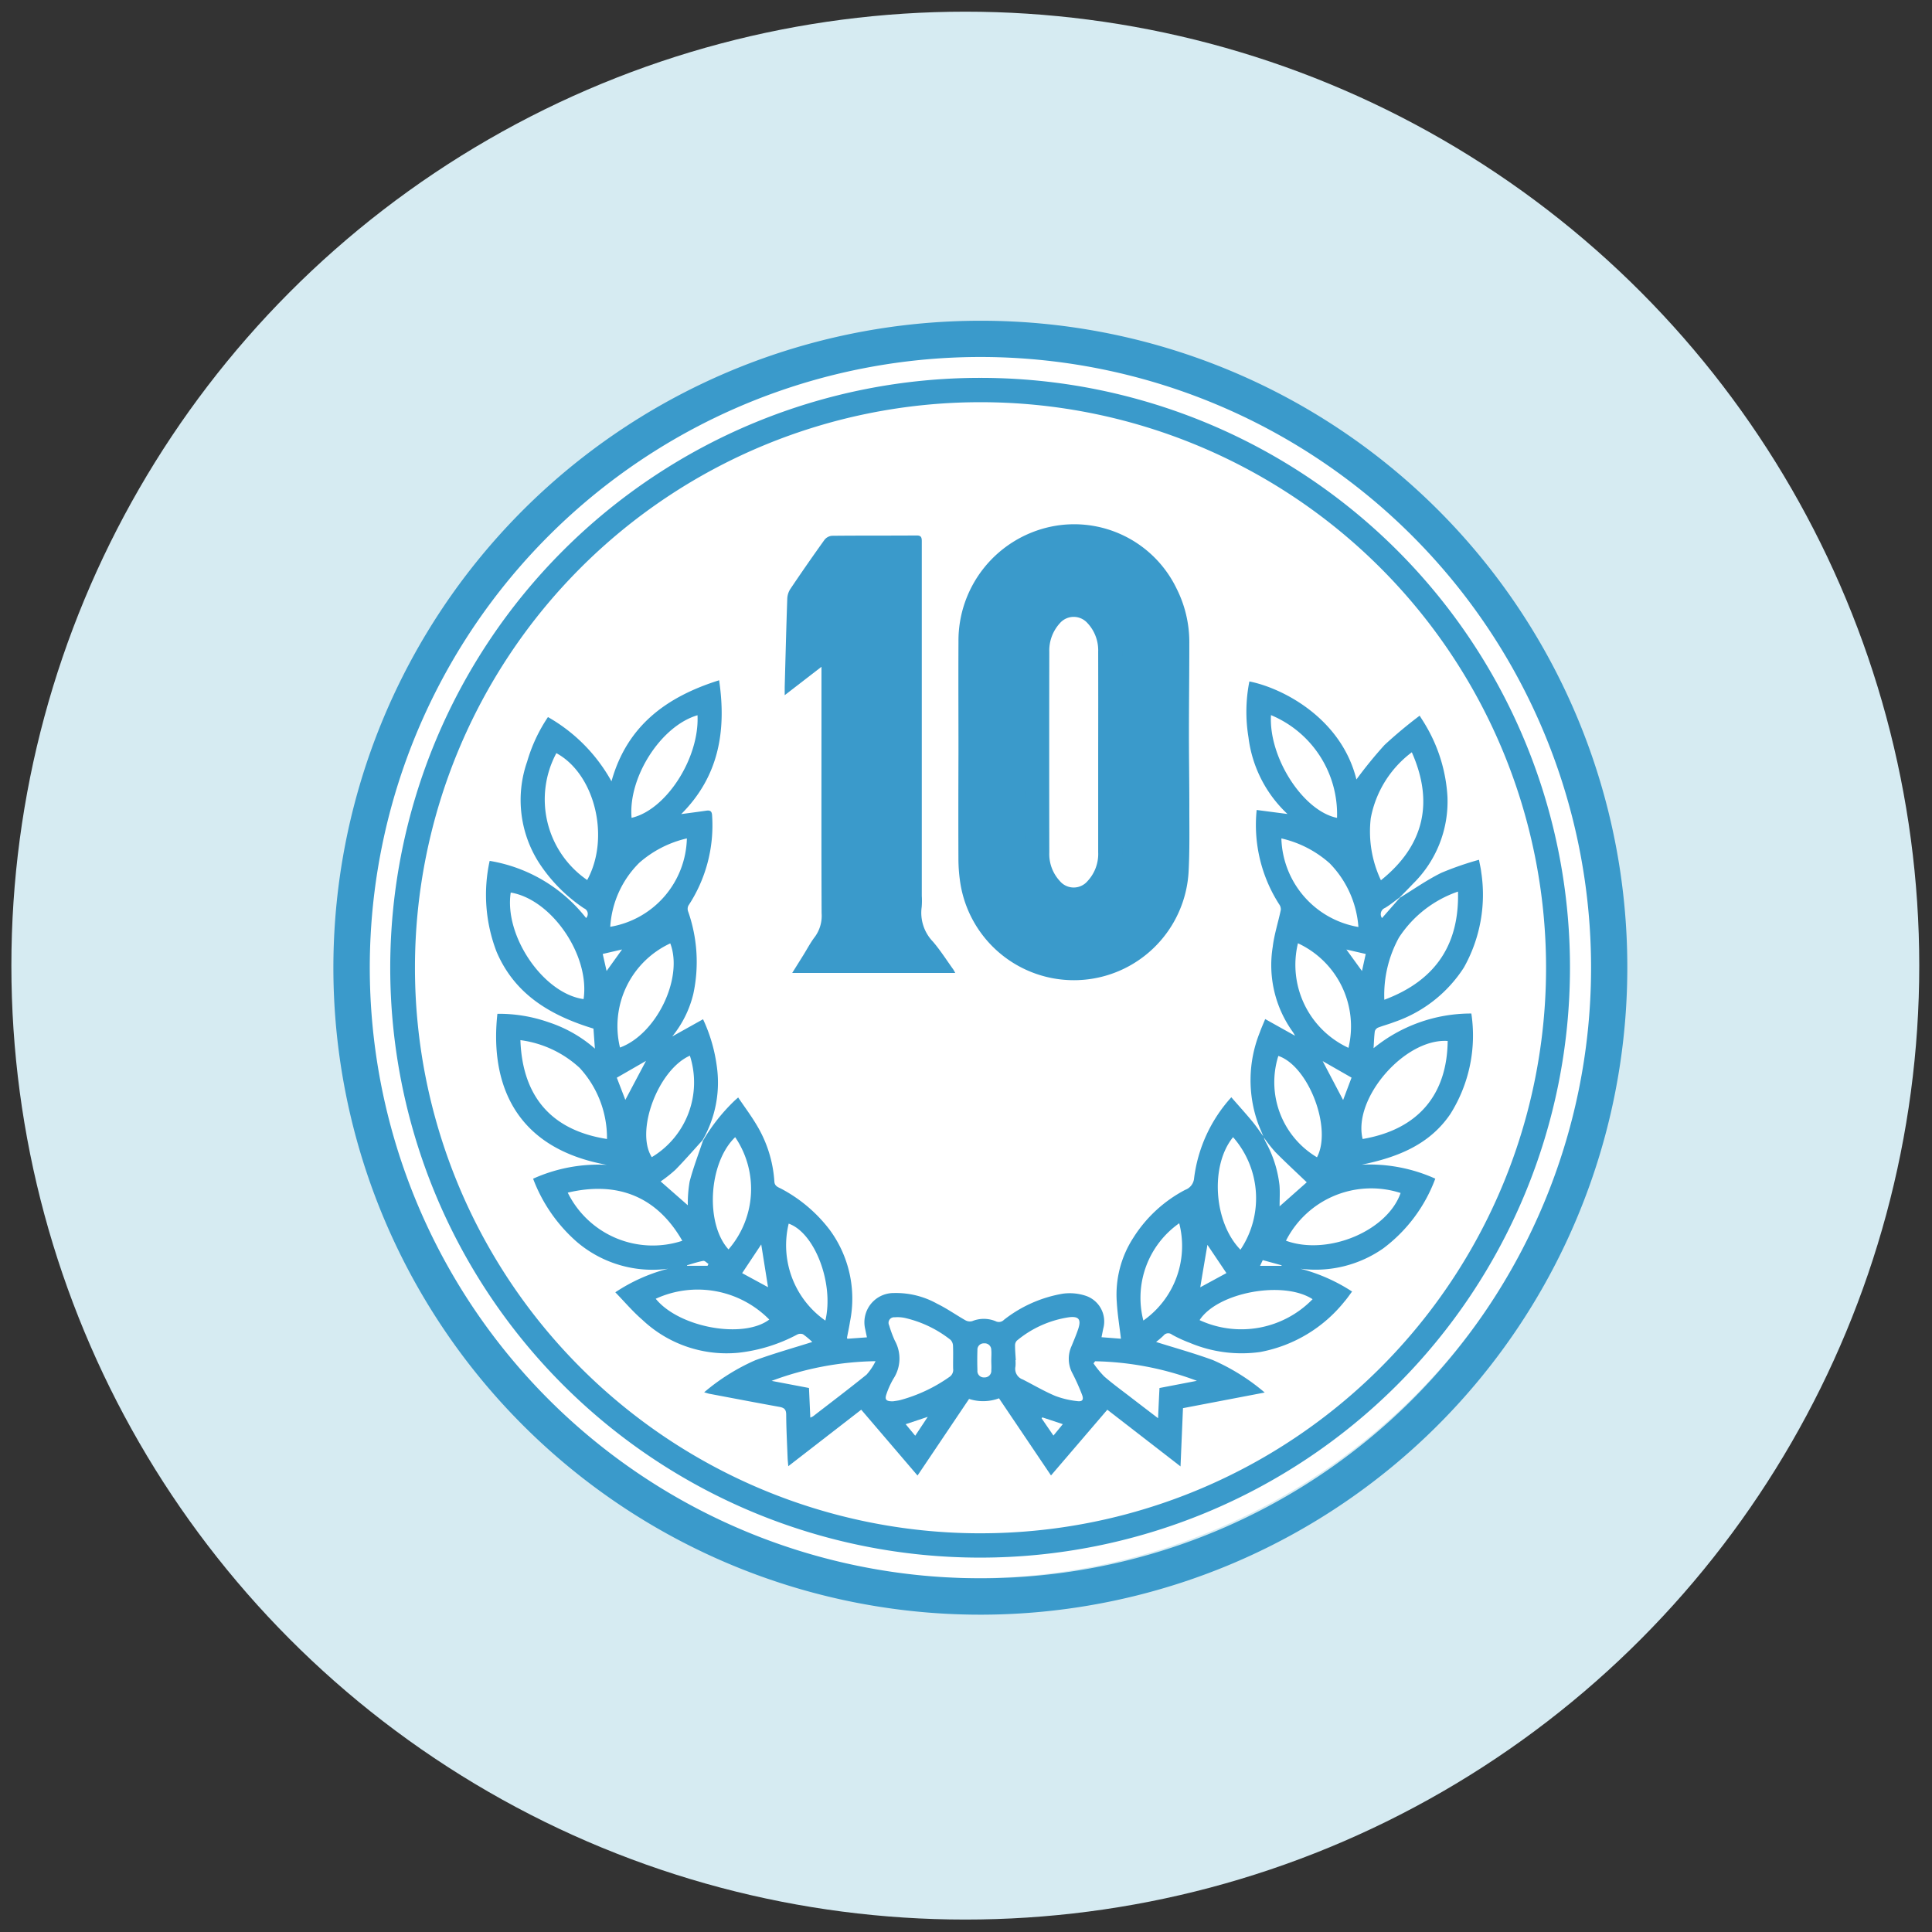 <svg xmlns="http://www.w3.org/2000/svg" width="136" height="136" viewBox="0 0 136 136"><rect x="0" y="0" width="136" height="136" fill="#333333" stroke="none"/><g id="bc71d4b4-1647-40a6-959e-185ecb438cbe" data-name="contents"><circle cx="67.952" cy="67.973" r="67.151" fill="#d6ebf2"/><path d="M91.93,80.968c4.189-.713,6.246-3.356,6.28-7.241C95.044,73.524,91.188,77.97,91.93,80.968Z" fill="#fff"/><path d="M34.113,75.721a7.974,7.974,0,0,0-4.378-2.055c.145,4.115,2.246,6.654,6.392,7.3A7.642,7.642,0,0,0,34.113,75.721Z" fill="#fff"/><path d="M95.569,52.405a7.887,7.887,0,0,0-3.032,4.874,8.427,8.427,0,0,0,.751,4.58C96.461,59.315,97.219,56.123,95.569,52.405Z" fill="#fff"/><path d="M34.666,61.841c1.719-3.132.566-7.833-2.278-9.37C30.749,56.084,31.513,59.321,34.666,61.841Z" fill="#fff"/><path d="M94.621,66.085a8.814,8.814,0,0,0-1.082,4.6c3.968-1.484,5.538-4.283,5.44-7.989A8.5,8.5,0,0,0,94.621,66.085Z" fill="#fff"/><path d="M34.4,70.635c.479-3.225-2.356-7.368-5.38-7.864C28.529,65.979,31.433,70.224,34.4,70.635Z" fill="#fff"/><path d="M70.5,98.265a2.248,2.248,0,0,1-.065-2c.174-.427.356-.852.5-1.289.226-.685.029-.935-.686-.846A7.805,7.805,0,0,0,66.4,95.86a.507.507,0,0,0-.134.362c0,.36.034.719.055,1.078H66.3a2.763,2.763,0,0,1,0,.473.829.829,0,0,0,.54.954c.8.405,1.568.861,2.387,1.209a6.439,6.439,0,0,0,1.627.387c.4.057.51-.1.361-.485A15.39,15.39,0,0,0,70.5,98.265Z" fill="#fff"/><path d="M61.689,96.256a.667.667,0,0,0-.184-.457,8.547,8.547,0,0,0-3.361-1.614,2.62,2.62,0,0,0-.766-.05.41.41,0,0,0-.408.595,8.616,8.616,0,0,0,.415,1.133,2.719,2.719,0,0,1-.095,2.8,6.045,6.045,0,0,0-.519,1.136c-.151.424-.033.555.491.545.122-.02.323-.042.518-.089a11.442,11.442,0,0,0,3.618-1.7.635.635,0,0,0,.295-.613C61.683,97.378,61.708,96.816,61.689,96.256Z" fill="#fff"/><path d="M33.23,84.928a7,7,0,0,0,8.459,3.557C39.849,85.268,36.971,84.046,33.23,84.928Z" fill="#fff"/><path d="M86.266,88.479c3.1,1.123,7.489-.716,8.468-3.526A7.063,7.063,0,0,0,86.266,88.479Z" fill="#fff"/><path d="M89.5,60.6a8.042,8.042,0,0,0-3.566-1.836A6.839,6.839,0,0,0,91.624,65.3,7.49,7.49,0,0,0,89.5,60.6Z" fill="#fff"/><path d="M87.159,66.51a6.757,6.757,0,0,0,3.731,7.723A6.767,6.767,0,0,0,87.159,66.51Z" fill="#fff"/><path d="M42.027,58.767a8.078,8.078,0,0,0-3.505,1.792A7.27,7.27,0,0,0,36.37,65.3,6.783,6.783,0,0,0,42.027,58.767Z" fill="#fff"/><path d="M37.089,74.212c2.69-.982,4.691-5.126,3.714-7.692A6.737,6.737,0,0,0,37.089,74.212Z" fill="#fff"/><path d="M42.813,49.671c-2.693.782-5.13,4.574-4.869,7.576C40.5,56.662,42.965,52.828,42.813,49.671Z" fill="#fff"/><path d="M90.046,57.245a7.933,7.933,0,0,0-4.877-7.588C84.982,52.785,87.539,56.745,90.046,57.245Z" fill="#fff"/><path d="M45.6,80.833c-1.963,1.887-2.23,6.373-.492,8.29A6.811,6.811,0,0,0,45.6,80.833Z" fill="#fff"/><path d="M82.362,80.832c-1.7,2.087-1.435,6.276.547,8.311A6.835,6.835,0,0,0,82.362,80.832Z" fill="#fff"/><path d="M79.888,94.344A7.339,7.339,0,0,0,88.236,92.8C86.073,91.394,81.221,92.3,79.888,94.344Z" fill="#fff"/><path d="M39.727,92.766C41.46,94.9,46.2,95.752,48.113,94.3A7.423,7.423,0,0,0,39.727,92.766Z" fill="#fff"/><path d="M42.25,74.814c-2.343,1.036-4.043,5.565-2.813,7.494A6.438,6.438,0,0,0,42.25,74.814Z" fill="#fff"/><path d="M85.713,74.826a6.453,6.453,0,0,0,2.852,7.487C89.7,80.182,87.947,75.579,85.713,74.826Z" fill="#fff"/><path d="M72.056,97.535a7.271,7.271,0,0,0,.794.968c.6.52,1.24.987,1.867,1.471.678.523,1.361,1.042,2.107,1.613.039-.8.074-1.507.109-2.23l2.764-.532a22.559,22.559,0,0,0-7.522-1.446Z" fill="#fff"/><path d="M51.045,99.356c.034.743.066,1.444.1,2.188a1.339,1.339,0,0,0,.2-.1c1.324-1.023,2.659-2.032,3.959-3.084a4.32,4.32,0,0,0,.657-.992,22.791,22.791,0,0,0-7.675,1.455Z" fill="#fff"/><path d="M52.254,94.378c.651-2.733-.777-6.48-2.706-7.159A6.787,6.787,0,0,0,52.254,94.378Z" fill="#fff"/><path d="M78.39,87.189a6.728,6.728,0,0,0-2.648,7.185A6.729,6.729,0,0,0,78.39,87.189Z" fill="#fff"/><path d="M64.51,96.554a.485.485,0,0,0-.536-.494.464.464,0,0,0-.487.494c-.019.5-.018,1,0,1.5a.471.471,0,0,0,.509.516.488.488,0,0,0,.517-.516c.017-.242,0-.487,0-.731S64.533,96.81,64.51,96.554Z" fill="#fff"/><path d="M58.891,102.882c.317-.477.591-.891.925-1.4l-1.63.543Z" fill="#fff"/><path d="M68.227,101.6l.872,1.27.692-.844-1.515-.5Z" fill="#fff"/><circle cx="68.53" cy="67.102" r="43.993" fill="#fff"/><path d="M69.195,22.579a45.542,45.542,0,1,0,45.357,45.526A45.479,45.479,0,0,0,69.195,22.579ZM69.012,111.1A42.985,42.985,0,1,1,112,68.311,42.965,42.965,0,0,1,69.012,111.1Z" fill="#3a9acb"/><path d="M69.022,26.6a41.523,41.523,0,1,0,41.494,41.553A41.491,41.491,0,0,0,69.022,26.6Zm-.131,81.334a39.811,39.811,0,1,1,39.941-39.921A39.8,39.8,0,0,1,68.891,107.933Z" fill="#3a9acb"/><path d="M96.69,73.786c.03-.454.039-.825.088-1.19a.409.409,0,0,1,.229-.259c.37-.144.759-.242,1.129-.388a9.458,9.458,0,0,0,4.911-3.84,10.47,10.47,0,0,0,1.219-6.735c-.028-.253-.091-.5-.156-.851a21.816,21.816,0,0,0-2.652.919c-1.014.5-1.949,1.162-2.918,1.753l-1.256,1.432a.472.472,0,0,1,.206-.712c.363-.213.69-.488,1.033-.736.314-.322.635-.639.943-.968a8.108,8.108,0,0,0,2.426-6.112,11.084,11.084,0,0,0-1.536-5.041c-.114-.2-.24-.387-.422-.679a32.123,32.123,0,0,0-2.475,2.065,30.581,30.581,0,0,0-1.976,2.425c-1.065-4.313-5.193-6.438-7.535-6.9a10.982,10.982,0,0,0-.064,3.931A8.87,8.87,0,0,0,90.63,57.3l-2.169-.283a10.337,10.337,0,0,0,1.584,6.64.593.593,0,0,1,.116.391c-.182.872-.465,1.73-.57,2.609a8.045,8.045,0,0,0,1.418,5.99,2.5,2.5,0,0,1,.152.263l-2.1-1.174c-.146.359-.277.645-.38.94a9.01,9.01,0,0,0-.092,6.487c.109.276.226.549.34.823-.256-.35-.5-.712-.775-1.045-.475-.572-.974-1.125-1.477-1.7a10.383,10.383,0,0,0-2.621,5.7.951.951,0,0,1-.623.815,9.541,9.541,0,0,0-3.65,3.367,7.341,7.341,0,0,0-1.167,4.556c.049.844.188,1.682.291,2.558l-1.367-.106c.045-.224.081-.412.12-.6a1.905,1.905,0,0,0-1.275-2.33,3.6,3.6,0,0,0-1.571-.134,9.186,9.186,0,0,0-4.139,1.837.5.5,0,0,1-.59.1A2.167,2.167,0,0,0,68.435,93a.646.646,0,0,1-.467-.056c-.669-.378-1.3-.829-1.989-1.164a5.927,5.927,0,0,0-3.047-.759,2.061,2.061,0,0,0-2.022,2.563c.035.18.075.359.116.556l-1.374.1c-.021-.047-.032-.06-.03-.07.071-.377.153-.753.212-1.132a8.168,8.168,0,0,0-1.447-6.49,10.379,10.379,0,0,0-3.369-2.855c-.217-.118-.488-.176-.508-.524a8.788,8.788,0,0,0-1.266-4.008c-.388-.65-.844-1.259-1.282-1.906-.134.119-.186.163-.236.209a12.974,12.974,0,0,0-2.241,2.832c-.319.957-.684,1.9-.939,2.875a9.062,9.062,0,0,0-.128,1.673l-1.912-1.678a9.923,9.923,0,0,0,1.037-.82c.658-.672,1.276-1.384,1.91-2.08a8.121,8.121,0,0,0,1-5.245,11.229,11.229,0,0,0-.963-3.273l-2.17,1.212a7.519,7.519,0,0,0,1.486-3,10.717,10.717,0,0,0-.371-5.812.525.525,0,0,1,.024-.4,10.254,10.254,0,0,0,1.67-6.307c-.01-.315-.109-.42-.411-.375-.568.083-1.138.156-1.765.241,2.653-2.653,3.191-5.857,2.669-9.421C46.938,49.045,44.146,51.06,43.044,55a11.716,11.716,0,0,0-4.471-4.523,11.192,11.192,0,0,0-1.464,3.131A8.193,8.193,0,0,0,37.92,60.7a11.223,11.223,0,0,0,3.191,3.241.422.422,0,0,1,.147.683A10.879,10.879,0,0,0,34.469,60.6a11.166,11.166,0,0,0,.487,6.4c1.294,3.035,3.844,4.5,6.82,5.407l.1,1.408a9.322,9.322,0,0,0-3.241-1.85,10.537,10.537,0,0,0-3.621-.6c-.473,4.273.727,9.365,7.7,10.632a11.18,11.18,0,0,0-5.187.976,11.109,11.109,0,0,0,3.084,4.452,8.206,8.206,0,0,0,6.421,1.884,12.181,12.181,0,0,0-3.718,1.66c.65.669,1.227,1.355,1.9,1.934a8.641,8.641,0,0,0,6.781,2.32,11.457,11.457,0,0,0,4.11-1.273.51.51,0,0,1,.426-.025,5.892,5.892,0,0,1,.648.541c-1.325.42-2.686.8-4.011,1.286a14.607,14.607,0,0,0-3.6,2.257c.166.046.256.079.35.1,1.647.311,3.293.627,4.943.925.33.059.48.171.482.545.006,1.018.062,2.035.1,3.053.007.167.027.334.047.579l5.135-3.977,3.963,4.634,3.628-5.393a3.2,3.2,0,0,0,2.107-.043l3.661,5.43,3.964-4.627,5.153,3.99c.06-1.423.116-2.749.173-4.1l5.753-1.1a14.687,14.687,0,0,0-3.647-2.284c-1.316-.482-2.671-.857-4-1.276a6.11,6.11,0,0,0,.522-.446.417.417,0,0,1,.6-.068,9.2,9.2,0,0,0,1.235.568,9.4,9.4,0,0,0,4.971.653,9.927,9.927,0,0,0,5.928-3.547c.193-.22.357-.466.542-.709a12.369,12.369,0,0,0-3.641-1.608,8.31,8.31,0,0,0,5.846-1.438,10.83,10.83,0,0,0,3.652-4.9,11.248,11.248,0,0,0-5.182-.983c2.473-.512,4.751-1.374,6.24-3.565a10.368,10.368,0,0,0,1.48-7.077A10.852,10.852,0,0,0,96.69,73.786Zm1.789-7.792a8.1,8.1,0,0,1,4.154-3.232c.093,3.532-1.4,6.2-5.186,7.614A8.4,8.4,0,0,1,98.479,65.994ZM41.08,70.33c-2.828-.392-5.6-4.438-5.128-7.5C38.834,63.307,41.536,67.256,41.08,70.33ZM53.586,87.6c.153.961.319,2,.479,3.01l-1.823-.989ZM51.752,80.05a6.492,6.492,0,0,1-.47,7.9C49.626,86.124,49.88,81.849,51.752,80.05Zm-2.245,8.706c.105-.02.243.139.365.216l-.066.132H48.371l-.011-.038C48.741,88.958,49.119,88.827,49.507,88.756Zm-.944-14.443a6.138,6.138,0,0,1-2.682,7.143C44.708,79.617,46.329,75.3,48.563,74.313Zm-4.92-.573a6.42,6.42,0,0,1,3.54-7.332C48.114,68.854,46.207,72.8,43.643,73.74Zm1.83.94L44.02,77.424l-.6-1.561ZM49.1,50.349c.145,3.008-2.2,6.663-4.641,7.221C44.21,54.708,46.532,51.094,49.1,50.349Zm-4.09,10.378a7.691,7.691,0,0,1,3.341-1.709,6.465,6.465,0,0,1-5.393,6.222A6.934,6.934,0,0,1,45.009,60.727Zm-1.22,6.108L42.7,68.352l-.272-1.2Zm-2.455-4.887a6.889,6.889,0,0,1-2.171-8.931C41.873,54.482,42.972,58.963,41.334,61.948Zm-4.7,11.271a7.6,7.6,0,0,1,4.173,1.958,7.285,7.285,0,0,1,1.92,5C38.774,79.561,36.772,77.142,36.633,73.219Zm3.332,10.734c3.566-.84,6.308.324,8.063,3.39A6.67,6.67,0,0,1,39.965,83.953Zm6.193,7.471a7.073,7.073,0,0,1,7.992,1.464C52.323,94.27,47.809,93.455,46.158,91.424Zm9.36-5.287c1.839.647,3.2,4.219,2.58,6.824A6.471,6.471,0,0,1,55.518,86.137Zm5.487,10.622c-1.239,1-2.511,1.964-3.773,2.939a1.232,1.232,0,0,1-.193.092c-.032-.708-.062-1.377-.094-2.085l-2.629-.5a21.745,21.745,0,0,1,7.315-1.387A4.085,4.085,0,0,1,61.005,96.759Zm3.418,4.307-.672-.812,1.554-.518Zm2.671-4.711a.6.6,0,0,1-.281.584,10.914,10.914,0,0,1-3.448,1.618c-.186.045-.378.066-.494.085-.5.01-.612-.115-.468-.519A5.7,5.7,0,0,1,62.9,97.04a2.592,2.592,0,0,0,.091-2.665,8.087,8.087,0,0,1-.4-1.079.39.39,0,0,1,.389-.567,2.454,2.454,0,0,1,.731.048,8.119,8.119,0,0,1,3.2,1.538.633.633,0,0,1,.175.435C67.108,95.284,67.084,95.82,67.094,96.355Zm2.686.114a.466.466,0,0,1-.493.492.45.45,0,0,1-.485-.492c-.015-.478-.016-.957,0-1.435a.443.443,0,0,1,.465-.471.462.462,0,0,1,.51.471c.022.244,0,.492,0,.738S69.8,96.238,69.78,96.469Zm4.373,4.586-.831-1.211.047-.072,1.444.479Zm1.667-2.427a6.2,6.2,0,0,1-1.551-.369c-.781-.332-1.517-.766-2.275-1.153a.79.79,0,0,1-.515-.909,2.511,2.511,0,0,0,0-.451h.024c-.02-.343-.052-.685-.052-1.028a.483.483,0,0,1,.127-.345,7.44,7.44,0,0,1,3.671-1.647c.682-.085.869.153.654.807-.137.416-.311.821-.477,1.228a2.147,2.147,0,0,0,.062,1.905,14.725,14.725,0,0,1,.673,1.5C76.306,98.53,76.2,98.682,75.82,98.628ZM84.254,97.2l-2.634.507c-.034.69-.067,1.367-.1,2.126-.712-.545-1.362-1.039-2.008-1.538-.6-.462-1.212-.906-1.78-1.4a6.926,6.926,0,0,1-.756-.922l.113-.149A21.49,21.49,0,0,1,84.254,97.2Zm-3.769-4.242a6.412,6.412,0,0,1,2.524-6.849A6.416,6.416,0,0,1,80.485,92.957ZM96.492,57.6a7.525,7.525,0,0,1,2.89-4.645c1.573,3.543.851,6.585-2.174,9.01A8.035,8.035,0,0,1,96.492,57.6ZM95.14,75.858l-.594,1.577-1.439-2.74ZM91.367,66.4a6.45,6.45,0,0,1,3.556,7.361A6.44,6.44,0,0,1,91.367,66.4Zm3.41.44,1.361.313-.264,1.2Zm-5.307-16.5a7.562,7.562,0,0,1,4.648,7.232C91.729,57.091,89.292,53.317,89.47,50.335Zm.728,8.679a7.666,7.666,0,0,1,3.4,1.75,7.142,7.142,0,0,1,2.025,4.485A6.518,6.518,0,0,1,90.2,59.014Zm-.21,15.311c2.13.718,3.8,5.105,2.718,7.135A6.15,6.15,0,0,1,89.988,74.325Zm-.246,6.733c.73.738,1.493,1.442,2.245,2.162l-1.912,1.693c0-.531.032-1.007-.007-1.477a8.2,8.2,0,0,0-.983-3.075,2.384,2.384,0,0,1-.119-.3A9.636,9.636,0,0,0,89.742,81.058Zm-.853,7.64,1.329.365-.007.039H88.7ZM86.8,80.049a6.515,6.515,0,0,1,.52,7.922C85.427,86.031,85.175,82.038,86.8,80.049Zm-1.8,7.587,1.332,1.981-1.842,1C84.654,89.623,84.826,88.614,84.994,87.636Zm7.4,3.816a7,7,0,0,1-7.957,1.476C85.707,90.975,90.332,90.116,92.393,91.452Zm6.194-7.475c-.934,2.679-5.121,4.432-8.071,3.361A6.731,6.731,0,0,1,98.587,83.977Zm-2.673-3.8c-.708-2.858,2.969-7.1,5.986-6.9C101.867,76.98,99.906,79.5,95.914,80.179Z" fill="#3a9acb"/><path d="M57.826,46.938v.509q0,1.917,0,3.835c0,4.334-.009,8.668.01,13a2.51,2.51,0,0,1-.465,1.653c-.309.4-.546.857-.815,1.289l-.791,1.267h11.48c-.067-.117-.105-.2-.158-.273-.466-.648-.895-1.327-1.412-1.93a2.929,2.929,0,0,1-.794-2.442,5.509,5.509,0,0,0,.007-.782q0-12.484,0-24.97c0-.3-.071-.406-.389-.4-1.981.015-3.962,0-5.943.022a.754.754,0,0,0-.52.287q-1.227,1.71-2.4,3.455a1.36,1.36,0,0,0-.217.681c-.073,2.075-.124,4.152-.181,6.228,0,.169,0,.337,0,.569Z" fill="#3a9acb"/><path d="M67.467,60.492a11.14,11.14,0,0,0,.1,1.437,8.09,8.09,0,0,0,16.1-.518c.086-1.577.052-3.161.054-4.741,0-1.692-.029-3.384-.028-5.076,0-2.117.029-4.235.027-6.352a8.365,8.365,0,0,0-.9-3.818,8,8,0,0,0-8.834-4.352,8.2,8.2,0,0,0-6.516,8.1c-.013,2.587,0,5.174,0,7.761C67.462,55.456,67.457,57.974,67.467,60.492Z" fill="#3a9acb"/><path d="M72.68,62.214c1.192,2.347,3.929,2.661,5.46.572a4.549,4.549,0,0,0,.865-2.746q.012-7.1,0-14.194a4.63,4.63,0,0,0-.817-2.68,3.04,3.04,0,0,0-5.044-.2,4.492,4.492,0,0,0-.973,2.913q0,3.528,0,7.056c0,2.338.006,4.676,0,7.014A4.888,4.888,0,0,0,72.68,62.214Z" fill="#3a9acb"/><path d="M73.864,45.886a2.847,2.847,0,0,1,.733-2.005,1.29,1.29,0,0,1,1.935-.039,2.8,2.8,0,0,1,.773,2.029q.007,3.549,0,7.1,0,3.508,0,7.015a2.8,2.8,0,0,1-.748,2.036,1.275,1.275,0,0,1-1.962-.015,2.787,2.787,0,0,1-.731-2Q73.851,52.944,73.864,45.886Z" fill="#fff"/></g></svg>